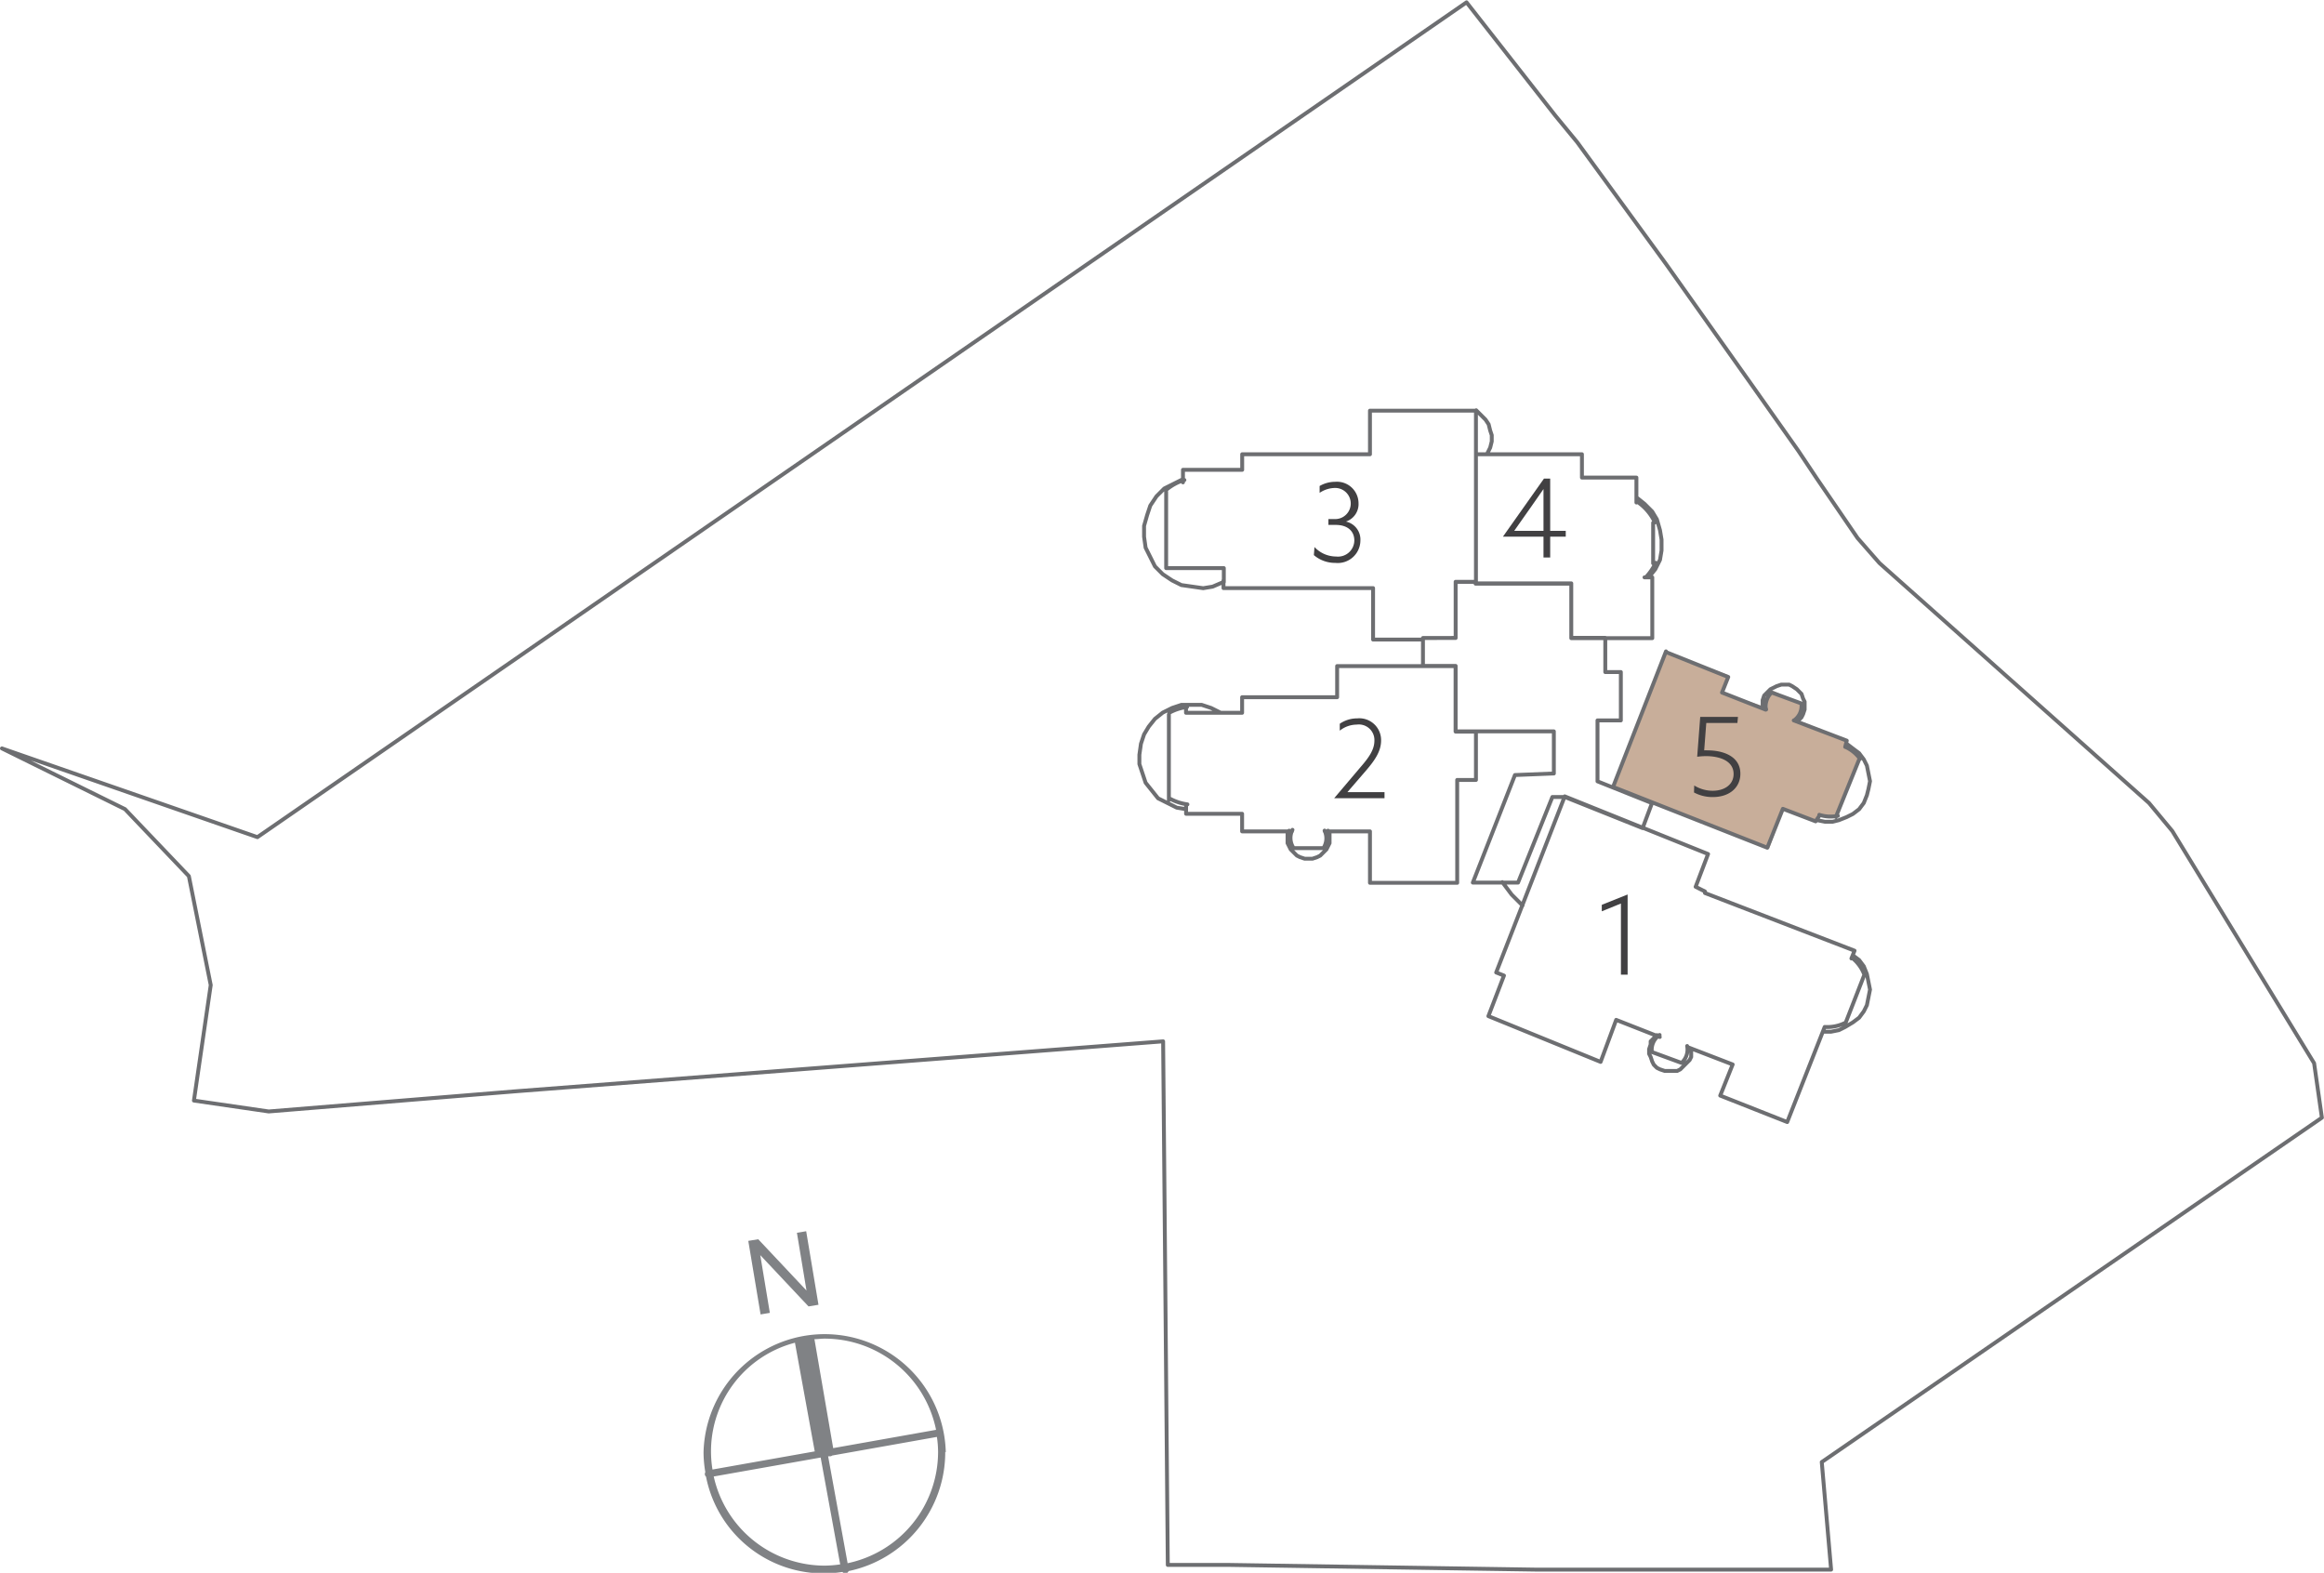<svg xmlns="http://www.w3.org/2000/svg" id="Layer_1" data-name="Layer 1" viewBox="0 0 298.65 202.1"><defs><style>.cls-1{fill:#c8ae9a;}.cls-2{fill:#414042;}.cls-3{fill:none;stroke:#6d6e71;stroke-linecap:round;stroke-linejoin:round;stroke-width:0.5px;}.cls-4{fill:#808285;}</style></defs><path class="cls-1" d="M486.85,940.26l-.41.8-4.21-1.6-1.8,5-20.06-7.82,6.82-17.45,8,3-.8,2.2,5.86,2a2.32,2.32,0,0,1,.73-2.19l4,2-.8,1.8,6.42,2.61-.3.85a4.79,4.79,0,0,1,1.81,1.5l-2.86,7.38a4.73,4.73,0,0,1-2.39-.12" transform="translate(-253.08 -835.43)"></path><path class="cls-2" d="M461.38,951.53l-2.46,1v-.83l3.32-1.33v10.3h-.86Z" transform="translate(-253.08 -835.43)"></path><path class="cls-2" d="M427.92,934c1.11-1.27,1.78-2.27,1.78-3.39a2,2,0,0,0-2.27-2.07,3.51,3.51,0,0,0-2.18.78v-.89a3.92,3.92,0,0,1,2.24-.69,2.8,2.8,0,0,1,3.07,2.84c0,1.35-.76,2.5-1.95,3.88l-2.38,2.76v0H431v.78h-6.47l0,0Z" transform="translate(-253.08 -835.43)"></path><path class="cls-2" d="M446.23,904.37l5.26-7.44h.8v6.71h2v.75h-2v2.68h-.86v-2.68h-5.18Zm1.43-.73h3.77v-3c0-.78,0-1.58,0-2.37h0c-.48.7-1,1.43-1.49,2.14l-2.28,3.24Z" transform="translate(-253.08 -835.43)"></path><path class="cls-2" d="M470.8,936.36a4.47,4.47,0,0,0,2.36.68c1.61,0,2.7-.85,2.7-2.15,0-1.78-1.95-2.3-3.54-2.3a8.74,8.74,0,0,0-1.14.08l.39-5.12h4.85l-.07.78h-4l-.27,3.52a3.39,3.39,0,0,1,.44,0c1.95,0,4.21.73,4.21,3,0,1.78-1.4,3-3.55,3a5,5,0,0,1-2.41-.59Z" transform="translate(-253.08 -835.43)"></path><path class="cls-3" d="M466,968.44l-.4.4-.4.4v.4l-.2.6v.6l.2.4.2.6.2.4.4.4.4.2.6.2h1.61l.4-.2.4-.4.4-.4.4-.4.2-.4v-1M484.19,928l.4-.4.2-.4.2-.6v-1l-.2-.4-.2-.6-.4-.4-.2-.2-.6-.4-.4-.2h-1l-.6.2-.4.2-.4.2-.4.4-.4.4-.2.6v1m7,14.42,1,.2h1l.8-.2,1-.4.8-.4.8-.61.6-.8.4-1,.2-.8.2-1-.2-1-.2-1-.4-.8-.6-.8-.8-.6-.8-.61m-3,37h1l1-.2.8-.4,1-.6.8-.6.6-.81.4-.8.2-1,.2-1-.2-1-.2-1-.4-1-.6-.8-.8-.6m-45.05-9.41,1.2,1.6,1.4,1.4m-30-9.61-.2.4v1.2l.2.4.2.4.4.4.4.4.4.2.6.2h1l.6-.2.4-.2.4-.4.4-.4.2-.4.2-.4v-1.2l-.2-.4M409.91,927l-1.2-.6-1.21-.4h-2.6l-1.2.4-1.2.6-1,.8-.8,1-.6,1-.4,1.2-.2,1.41v1.2l.4,1.2.4,1.2.8,1,.8,1,1.2.6,1.2.6,1.2.2M465,909.57l.8-1,.6-1.2.2-1.2v-1.41l-.2-1.2-.4-1.4-.6-1-1-1-1-.8m-19.22-5.61.4-.8.2-.8v-.8l-.2-.6-.2-.8-.4-.6-.6-.6-.6-.6M405.1,897l-1.2.6-1.2.6-1,1-.8,1.2-.4,1.2-.4,1.4v1.4l.2,1.41.6,1.2.6,1.2,1,1,1.2.8,1.2.6,1.4.2,1.4.2,1.21-.2,1.4-.6m25.63,7.21V921h4.2v8.41h12.62v5.41l-5,.2-5.41,13.82h5.81l4.41-11h1.6l10,4,1.2-3.21-7-2.8V928h3v-6.21h-2v-4.4H455v-7H442.75v-.2h-2.61v7.21Zm30.43,51.26-5.6-2.2-2,5.4L444.35,966l2-5.21-1-.4,8.81-22.63,18.42,7.41m-6.23,23.25a2.27,2.27,0,0,0-1,2.13m3.79,1.45-3.81-1.4m3.85,1.4a2.3,2.3,0,0,0,.71-2.16m17.67-2.44-4.81,12.21-8.61-3.4,1.6-4L470,970m17.57-2.61a5.15,5.15,0,0,0,2.59-.51m2.46-6.09L490.2,967m2.45-6.36a5,5,0,0,0-1.56-2.13m-18.51-13.34-1.6,4.21,1.2.6v.2l19.22,7.41-.4,1m-4.2-18.22-.4.6-4.21-1.61-2,5-19.82-7.81,6.8-17.42m19.7,21a4.73,4.73,0,0,0,2.39.13M492,933l-3,7.41m3.11-7.47a4.72,4.72,0,0,0-1.81-1.5M483.59,928l6.81,2.6-.2.81M483.63,928a2.28,2.28,0,0,0,.95-2.1m-3.79-1.47,3.8,1.4m-3.83-1.42a2.31,2.31,0,0,0-.72,2.19m-12.87-7.38,8,3.2-.8,2,5.61,2.2m-74.49-.2v.6h7.21v-2h12.21v-4h15.22v8.41m-34.51-3.15a6.3,6.3,0,0,0-2.28.74m-.05,11.22v-11m.14,10.82a6.63,6.63,0,0,0,2.24.73m13.44,3.47h-6.41V940H405.5v-1m13.67,3.06a2.31,2.31,0,0,0,.15,2.35m3.8,0h-3.8m3.83,0a2.31,2.31,0,0,0,.15-2.25m16.84-12.72h2.61v6.21h-2.41v13.22H429.13v-6.61h-5.81M463.37,900v-3.2h-7v-3H442.75v16.62m23-7.86a6.54,6.54,0,0,0-2.23-2.63m2,7.89v-5.21m-.94,7a7.13,7.13,0,0,0,1.27-1.86m-23.15,2.68H455v7h10.41v-7.81h-1m-61.47-11v9.81h7.41v1.8m-5.07-13.12a6.56,6.56,0,0,0-2.41,1.33M410.31,910v1h19.22v6.61h6.41v-.2h4.2v-7.21h2.61v-22H429.13v5.6H412.71v2H405.1v1.61m36.44-61.68L286.16,943,253.33,931.6l15.81,7.8,8.21,8.61,2.81,14L278,976.85l9.61,1.4,31.84-2.6,83.1-6.41.6,67.28h8l39.24.6h38l-1.2-13.82,64.27-44.25-1-7-18.22-29.83-3-3.61-34.64-30.83-2.81-3.21-5.2-7.6-2.41-3.61-5.8-8.21-11.22-15.82L455.76,853.7l-2.8-3.4Z" transform="translate(-253.08 -835.43)"></path><polygon class="cls-4" points="97.74 168.9 96.16 159.45 97.44 159.24 103.64 165.83 102.41 158.41 103.6 158.21 105.18 167.66 103.9 167.87 97.7 161.28 98.93 168.7 97.74 168.9"></polygon><path class="cls-4" d="M362,1036.27l-2.5-13.71.3,0a.52.52,0,0,0,.23-.1l13.45-2.39a13.82,13.82,0,0,1,.15,1.93,14.63,14.63,0,0,1-11.63,14.3m-17.23-11.14,13.77-2.44,2.51,13.73a15,15,0,0,1-2,.16,14.63,14.63,0,0,1-14.25-11.45m10.43-17.23,2.55,14-13.14,2.33a14.42,14.42,0,0,1,10.59-16.29m18.14,11.19-13.22,2.35-2.41-14c.44,0,.87-.07,1.31-.07a14.63,14.63,0,0,1,14.32,11.72m1.25,2.88a15.57,15.57,0,0,0-31.13,0,15.33,15.33,0,0,0,.23,2.56.51.51,0,0,0-.06.32.49.49,0,0,0,.15.26,15.4,15.4,0,0,0,17.53,12.24.45.45,0,0,0,.35.19h.08a.48.48,0,0,0,.36-.3A15.6,15.6,0,0,0,374.55,1022" transform="translate(-253.08 -835.43)"></path><path class="cls-2" d="M422,905.72a3.8,3.8,0,0,0,2.77,1.22,2.1,2.1,0,0,0,2.35-2.06c0-1.16-.82-2-2.39-2h-.94v-.75h.87a2,2,0,1,0,0-4,3.61,3.61,0,0,0-2,.63v-.88a4,4,0,0,1,2-.54,2.77,2.77,0,0,1,3,2.74,2.36,2.36,0,0,1-1.62,2.37v0a2.36,2.36,0,0,1,1.86,2.45,2.91,2.91,0,0,1-3.22,2.86,4.17,4.17,0,0,1-2.76-1Z" transform="translate(-253.08 -835.43)"></path></svg>
